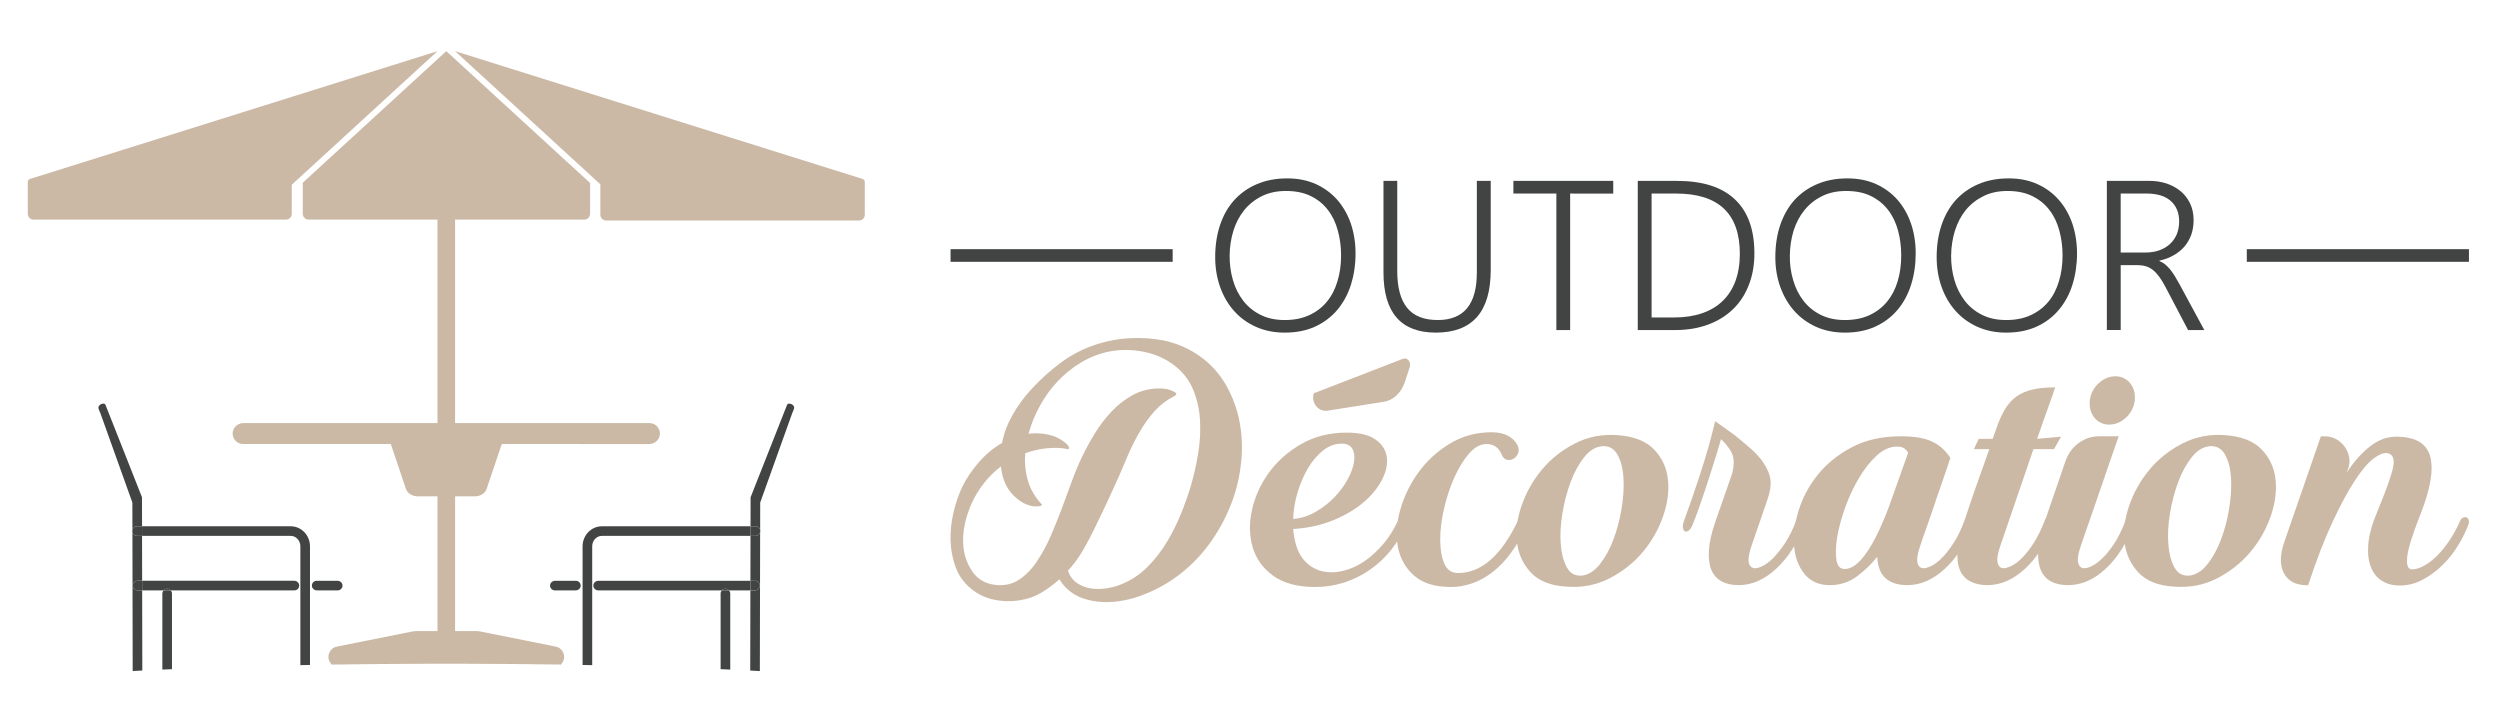 <?xml version="1.0" encoding="utf-8"?>
<!-- Generator: Adobe Illustrator 16.0.0, SVG Export Plug-In . SVG Version: 6.00 Build 0)  -->
<!DOCTYPE svg PUBLIC "-//W3C//DTD SVG 1.1//EN" "http://www.w3.org/Graphics/SVG/1.1/DTD/svg11.dtd">
<svg version="1.1" id="Calque_1" xmlns="http://www.w3.org/2000/svg" xmlns:xlink="http://www.w3.org/1999/xlink" x="0px" y="0px"
	 width="225px" height="65px" viewBox="0 0 225 65" enable-background="new 0 0 225 65" xml:space="preserve">
<g>
	<path fill="#424443" d="M68.432,47.838c0.006-0.059-0.001-0.115-0.017-0.168l-0.001,0.258
		C68.424,47.898,68.429,47.869,68.432,47.838z"/>
	<path fill="#424443" d="M67.979,48.23c0.195,0,0.374-0.123,0.435-0.303l0.001-0.258c-0.057-0.176-0.22-0.305-0.414-0.305h-0.453
		l-0.001,0.865H67.979z"/>
	<path fill="#424443" d="M67.93,53.135c0.228,0,0.434-0.164,0.452-0.395c0.024-0.256-0.177-0.471-0.43-0.471h-0.414l-0.001,0.865
		H67.93z"/>
	<path fill="#424443" d="M53.298,49.17c0-0.518,0.388-0.939,0.867-0.939h13.382l0.001-0.865H54.165
		c-0.956,0-1.733,0.811-1.733,1.805v10.676c0.291,0.006,0.579,0.012,0.867,0.018V49.17z"/>
	<path fill="#424443" d="M49.961,52.27c-0.228,0-0.434,0.168-0.454,0.393c-0.024,0.258,0.178,0.473,0.433,0.473h1.866
		c0.228,0,0.434-0.164,0.455-0.395c0.021-0.256-0.178-0.471-0.433-0.471H49.961z"/>
	<path fill="#424443" d="M53.404,52.662c-0.022,0.258,0.18,0.473,0.431,0.473H64.96c0.087-0.102,0.219-0.16,0.368-0.148
		c0.113,0.012,0.212,0.066,0.279,0.148h1.929l0.001-0.865H53.858C53.629,52.27,53.424,52.438,53.404,52.662z"/>
	<path fill="#424443" d="M68.415,47.67l0.004-2.439c0-0.002,0-0.002,0-0.002l2.892-8.074c0,0,0,0,0.001-0.002
		c0.124-0.287,0.217-0.438,0.128-0.598c-0.114-0.209-0.494-0.326-0.598-0.131l-0.002,0.002l-3.286,8.328c0,0,0,0,0,0.002
		l-0.006,2.609h0.453C68.195,47.365,68.358,47.494,68.415,47.67z"/>
	<path fill="#424443" d="M67.979,48.23h-0.433l-0.009,4.039h0.414c0.253,0,0.455,0.215,0.43,0.471
		c-0.018,0.23-0.224,0.395-0.452,0.395h-0.394l-0.014,7.188c0,0.01,0.001,0.018,0.001,0.027c0.289,0.016,0.577,0.031,0.858,0.047
		c0.003-0.023,0.007-0.047,0.007-0.072l0.026-12.396C68.354,48.107,68.175,48.23,67.979,48.23z"/>
	<path fill="#424443" d="M65.607,53.135H64.96c-0.065,0.076-0.105,0.176-0.105,0.283v6.807c0.292,0.012,0.581,0.025,0.868,0.039
		v-6.824C65.722,53.326,65.678,53.217,65.607,53.135z"/>
	<path fill="#424443" d="M64.96,53.135h0.647c-0.067-0.082-0.167-0.137-0.279-0.148C65.179,52.975,65.047,53.033,64.96,53.135z"/>
	<path fill="#424443" d="M26.166,48.23c0.479,0,0.867,0.422,0.867,0.939v10.693c0.288-0.006,0.578-0.012,0.866-0.018V49.17
		c0-0.994-0.776-1.805-1.733-1.805H12.784l0.001,0.865H26.166z"/>
	<path fill="#424443" d="M11.898,47.838c0.004,0.031,0.012,0.061,0.021,0.09V47.67C11.902,47.723,11.894,47.779,11.898,47.838z"/>
	<path fill="#424443" d="M30.394,53.135c0.25,0,0.453-0.215,0.431-0.473c-0.021-0.225-0.225-0.393-0.456-0.393h-1.867
		c-0.251,0-0.453,0.215-0.431,0.471c0.019,0.23,0.225,0.395,0.454,0.395H30.394z"/>
	<path fill="#424443" d="M15.003,52.986c0.147-0.012,0.28,0.047,0.367,0.148h11.125c0.253,0,0.456-0.215,0.431-0.473
		c-0.019-0.225-0.224-0.393-0.453-0.393h-13.68l0.002,0.865h1.928C14.792,53.053,14.89,52.998,15.003,52.986z"/>
	<path fill="#424443" d="M12.332,47.365h0.452l-0.005-2.609c0-0.002,0-0.002,0-0.002L9.49,36.426l-0.002-0.002
		c-0.104-0.195-0.483-0.078-0.597,0.131c-0.086,0.16,0.006,0.311,0.13,0.598c0,0.002,0.001,0.002,0.001,0.002l2.891,8.074
		c0,0,0,0,0,0.002l0.005,2.439C11.973,47.494,12.137,47.365,12.332,47.365z"/>
	<path fill="#424443" d="M12.809,60.322l-0.014-7.188h-0.394c-0.228,0-0.435-0.164-0.454-0.395
		c-0.021-0.256,0.181-0.471,0.432-0.471h0.414l-0.008-4.039h-0.433c-0.196,0-0.376-0.123-0.434-0.303l0.023,12.396
		c0,0.025,0.002,0.049,0.007,0.072c0.283-0.016,0.568-0.031,0.858-0.047C12.807,60.34,12.809,60.332,12.809,60.322z"/>
	<path fill="#424443" d="M12.353,48.23h0.433l-0.001-0.865h-0.452c-0.195,0-0.359,0.129-0.413,0.305v0.258
		C11.976,48.107,12.157,48.23,12.353,48.23z"/>
	<path fill="#424443" d="M12.379,52.27c-0.251,0-0.454,0.215-0.432,0.471c0.02,0.23,0.226,0.395,0.454,0.395h0.394l-0.002-0.865
		H12.379z"/>
	<path fill="#424443" d="M15.371,53.135h-0.647c-0.072,0.082-0.113,0.191-0.113,0.305v6.824c0.286-0.014,0.575-0.027,0.867-0.039
		v-6.807C15.477,53.311,15.435,53.211,15.371,53.135z"/>
	<path fill="#424443" d="M15.003,52.986c-0.113,0.012-0.211,0.066-0.28,0.148h0.647C15.284,53.033,15.151,52.975,15.003,52.986z"/>
	<path fill="#CBB9A6" d="M3.022,19.767h22.715c0.289,0,0.522-0.234,0.522-0.521v-2.62L39.373,4.604L2.694,16.107
		c-0.118,0.037-0.179,0.127-0.191,0.223H2.5v2.915C2.5,19.533,2.733,19.767,3.022,19.767z"/>
	<path fill="#CBB9A6" d="M40.167,59.734c0.444,0,0.885,0,1.326,0.002c3.086,0.006,6.093,0.031,8.991,0.076c0.001,0,0.001,0,0.001,0
		c0.051-0.066,0.103-0.133,0.148-0.207c0.345-0.553,0.024-1.283-0.618-1.41l-6.744-1.354c-0.143-0.029-0.285-0.045-0.428-0.045
		h-1.855c-0.018,0-0.03-0.012-0.03-0.027V44.703c0-0.016,0.013-0.031,0.03-0.031h1.737c0.501,0,0.939-0.271,1.071-0.668l1.355-4.02
		c0.005-0.014,0.014-0.021,0.027-0.021H58.42c0.517,0,0.966-0.406,0.975-0.928c0.007-0.527-0.417-0.957-0.942-0.957H40.988
		c-0.018,0-0.03-0.014-0.03-0.029V19.77c0-0.001,0.001-0.003,0.003-0.003h11.622c0.291,0,0.525-0.235,0.525-0.524v-2.595v-0.178
		c0,0-0.001-0.002-0.001-0.002l-0.148-0.137L40.187,4.622c-0.012-0.01-0.029-0.01-0.042,0L27.375,16.33l-0.125,0.114l-0.001,0v0.203
		v2.595c0,0.29,0.237,0.524,0.525,0.524h11.595c0.002,0,0.003,0.001,0.003,0.003v18.279c0,0.016-0.014,0.029-0.029,0.029H21.913
		c-0.52,0-0.968,0.408-0.976,0.926c-0.008,0.529,0.418,0.959,0.941,0.959h13.275c0.012,0,0.023,0.008,0.027,0.021l1.354,4.02
		c0.134,0.396,0.572,0.668,1.073,0.668h1.737c0.015,0,0.029,0.016,0.029,0.031V56.77c0,0.016-0.014,0.027-0.029,0.027h-1.855
		c-0.144,0-0.287,0.016-0.428,0.045l-6.747,1.354c-0.64,0.127-0.961,0.857-0.616,1.41c0.047,0.074,0.095,0.141,0.148,0.207
		c0.001,0,0.002,0,0.003,0c2.483-0.037,5.047-0.064,7.67-0.072C38.396,59.736,39.276,59.734,40.167,59.734z"/>
	<path fill="#CBB9A6" d="M54.032,19.325c0,0.287,0.234,0.521,0.522,0.521h22.755c0.289,0,0.522-0.234,0.522-0.521V16.41h-0.002
		c0.015-0.123-0.041-0.255-0.192-0.303L40.958,4.604l13.074,11.985V19.325z"/>
</g>
<g>
	<g>
		<rect x="85.55" y="22.425" fill="#424443" width="19.991" height="1.139"/>
		<rect x="202.212" y="22.425" fill="#424443" width="19.993" height="1.139"/>
	</g>
	<g>
		<g>
			<path fill="#424443" d="M115.628,29.936c-0.969,0-1.839-0.177-2.61-0.528c-0.774-0.351-1.437-0.834-1.972-1.446
				c-0.539-0.611-0.956-1.333-1.245-2.16c-0.29-0.826-0.434-1.712-0.434-2.66c0-1.048,0.144-2.008,0.434-2.878
				c0.289-0.872,0.712-1.618,1.267-2.24c0.56-0.618,1.236-1.103,2.041-1.448c0.809-0.347,1.722-0.521,2.75-0.521
				c0.948,0,1.806,0.171,2.561,0.51c0.749,0.339,1.396,0.811,1.928,1.412c0.529,0.605,0.936,1.315,1.226,2.14
				c0.276,0.823,0.425,1.722,0.425,2.686c0,1.019-0.145,1.961-0.416,2.832c-0.282,0.87-0.695,1.625-1.228,2.26
				c-0.544,0.639-1.209,1.137-1.993,1.5C117.569,29.755,116.658,29.936,115.628,29.936z M115.73,17.188
				c-0.81,0-1.533,0.152-2.154,0.462c-0.628,0.309-1.159,0.727-1.589,1.254c-0.43,0.527-0.755,1.146-0.978,1.853
				c-0.219,0.709-0.334,1.463-0.342,2.26c-0.004,0.763,0.094,1.492,0.296,2.187c0.2,0.696,0.509,1.311,0.915,1.846
				c0.408,0.532,0.926,0.961,1.55,1.275c0.625,0.32,1.358,0.478,2.193,0.478s1.57-0.143,2.204-0.436
				c0.631-0.289,1.162-0.693,1.585-1.207c0.431-0.514,0.746-1.127,0.959-1.839c0.218-0.709,0.329-1.487,0.329-2.331
				c0-0.786-0.099-1.532-0.293-2.235c-0.19-0.705-0.481-1.324-0.889-1.851c-0.401-0.527-0.91-0.945-1.535-1.254
				C117.354,17.34,116.604,17.188,115.73,17.188z"/>
			<path fill="#424443" d="M134.164,24.311c0,3.748-1.646,5.625-4.943,5.625c-3.134,0-4.708-1.806-4.708-5.42V16.28h1.24v8.125
				c0,1.472,0.298,2.572,0.891,3.305c0.593,0.729,1.515,1.092,2.757,1.092c2.349,0,3.515-1.422,3.515-4.267V16.28h1.249V24.311z"/>
			<path fill="#424443" d="M141.313,17.42v12.284h-1.241V17.42h-3.868V16.28h8.988v1.141H141.313z"/>
			<path fill="#424443" d="M147.399,29.704V16.28h3.528c2.298,0,4.035,0.55,5.203,1.652c1.179,1.1,1.766,2.729,1.766,4.88
				c0,1.035-0.166,1.979-0.5,2.827c-0.324,0.851-0.793,1.575-1.412,2.176c-0.618,0.602-1.37,1.069-2.249,1.396
				c-0.877,0.326-1.871,0.493-2.979,0.493H147.399z M148.644,17.42v11.15h2.06c0.928,0,1.745-0.125,2.478-0.376
				c0.727-0.249,1.347-0.614,1.848-1.099c0.506-0.483,0.889-1.08,1.155-1.792c0.263-0.713,0.4-1.531,0.4-2.455
				c0-3.618-1.913-5.428-5.739-5.428H148.644z"/>
			<path fill="#424443" d="M166.048,29.936c-0.97,0-1.841-0.177-2.617-0.528c-0.769-0.351-1.425-0.834-1.966-1.446
				c-0.54-0.611-0.951-1.333-1.248-2.16c-0.293-0.826-0.437-1.712-0.437-2.66c0-1.048,0.144-2.008,0.437-2.878
				c0.297-0.872,0.717-1.618,1.265-2.24c0.562-0.618,1.238-1.103,2.048-1.448c0.807-0.347,1.719-0.521,2.75-0.521
				c0.945,0,1.804,0.171,2.559,0.51c0.751,0.339,1.396,0.811,1.931,1.412c0.526,0.605,0.934,1.315,1.218,2.14
				c0.283,0.823,0.425,1.722,0.425,2.686c0,1.019-0.14,1.961-0.417,2.832c-0.276,0.87-0.686,1.625-1.223,2.26
				c-0.542,0.639-1.205,1.137-1.996,1.5C167.99,29.755,167.071,29.936,166.048,29.936z M166.15,17.188
				c-0.814,0-1.536,0.152-2.157,0.462c-0.63,0.309-1.157,0.727-1.586,1.254c-0.43,0.527-0.757,1.146-0.983,1.853
				c-0.216,0.709-0.331,1.463-0.338,2.26c-0.011,0.763,0.092,1.492,0.297,2.187c0.198,0.696,0.505,1.311,0.912,1.846
				c0.408,0.532,0.925,0.961,1.547,1.275c0.626,0.32,1.363,0.478,2.195,0.478c0.834,0,1.571-0.143,2.205-0.436
				c0.632-0.289,1.157-0.693,1.586-1.207c0.425-0.514,0.746-1.127,0.96-1.839c0.216-0.709,0.321-1.487,0.321-2.331
				c0-0.786-0.094-1.532-0.284-2.235c-0.193-0.705-0.482-1.324-0.891-1.851c-0.4-0.527-0.916-0.945-1.537-1.254
				C167.772,17.34,167.024,17.188,166.15,17.188z"/>
			<path fill="#424443" d="M180.564,29.936c-0.967,0-1.836-0.177-2.612-0.528c-0.773-0.351-1.43-0.834-1.968-1.446
				c-0.543-0.611-0.956-1.333-1.249-2.16c-0.289-0.826-0.436-1.712-0.436-2.66c0-1.048,0.146-2.008,0.436-2.878
				c0.293-0.872,0.715-1.618,1.266-2.24c0.563-0.618,1.241-1.103,2.043-1.448c0.808-0.347,1.722-0.521,2.75-0.521
				c0.953,0,1.812,0.171,2.56,0.51c0.755,0.339,1.402,0.811,1.928,1.412c0.535,0.605,0.939,1.315,1.227,2.14
				c0.275,0.823,0.424,1.722,0.424,2.686c0,1.019-0.144,1.961-0.415,2.832c-0.277,0.87-0.69,1.625-1.23,2.26
				c-0.535,0.639-1.197,1.137-1.991,1.5C182.505,29.755,181.593,29.936,180.564,29.936z M180.67,17.188
				c-0.813,0-1.535,0.152-2.155,0.462c-0.63,0.309-1.162,0.727-1.594,1.254c-0.429,0.527-0.749,1.146-0.976,1.853
				c-0.218,0.709-0.336,1.463-0.344,2.26c-0.005,0.763,0.095,1.492,0.296,2.187c0.197,0.696,0.512,1.311,0.917,1.846
				c0.408,0.532,0.927,0.961,1.547,1.275c0.626,0.32,1.358,0.478,2.192,0.478c0.839,0,1.571-0.143,2.205-0.436
				c0.63-0.289,1.161-0.693,1.589-1.207s0.741-1.127,0.954-1.839c0.219-0.709,0.329-1.487,0.329-2.331
				c0-0.786-0.099-1.532-0.29-2.235c-0.187-0.705-0.483-1.324-0.891-1.851c-0.398-0.527-0.911-0.945-1.537-1.254
				C182.288,17.34,181.545,17.188,180.67,17.188z"/>
			<path fill="#424443" d="M196.927,29.704l-2.021-3.85c-0.202-0.38-0.391-0.7-0.579-0.955c-0.19-0.254-0.384-0.459-0.582-0.613
				c-0.194-0.151-0.412-0.263-0.637-0.327c-0.237-0.067-0.489-0.099-0.765-0.099h-1.48v5.843h-1.246V16.28h3.862
				c0.514,0,0.997,0.074,1.471,0.222c0.468,0.151,0.887,0.374,1.257,0.666c0.37,0.292,0.66,0.663,0.885,1.106
				c0.218,0.439,0.334,0.957,0.334,1.543c0,0.474-0.075,0.91-0.212,1.311c-0.151,0.401-0.351,0.754-0.614,1.063
				c-0.264,0.306-0.593,0.568-0.968,0.783c-0.377,0.215-0.802,0.379-1.284,0.482v0.038c0.184,0.077,0.349,0.174,0.505,0.292
				c0.145,0.118,0.289,0.263,0.435,0.432c0.135,0.167,0.274,0.362,0.417,0.58c0.133,0.218,0.28,0.469,0.432,0.748l2.252,4.159
				H196.927z M190.862,17.42v5.307h2.226c0.454,0,0.858-0.063,1.238-0.194c0.369-0.131,0.692-0.32,0.96-0.562
				c0.267-0.245,0.47-0.538,0.622-0.881c0.139-0.343,0.215-0.729,0.215-1.159c0-0.783-0.255-1.395-0.753-1.841
				c-0.504-0.447-1.229-0.67-2.176-0.67H190.862z"/>
		</g>
	</g>
</g>
<g>
	<path fill="#CBB9A6" d="M86.579,43.864c0.375-0.771,0.871-1.516,1.489-2.232s1.323-1.307,2.117-1.771
		c0.176-0.882,0.49-1.72,0.942-2.514s0.987-1.533,1.605-2.217c0.86-0.948,1.792-1.791,2.795-2.53s2.123-1.296,3.358-1.67
		c0.926-0.287,1.886-0.453,2.878-0.497c0.993-0.045,1.962,0.021,2.911,0.198c1.192,0.243,2.278,0.707,3.259,1.389
		c0.981,0.685,1.78,1.556,2.398,2.613c0.641,1.126,1.063,2.316,1.274,3.574c0.209,1.258,0.226,2.525,0.049,3.804
		c-0.154,1.235-0.474,2.443-0.959,3.622c-0.485,1.181-1.097,2.278-1.836,3.292c-0.739,1.015-1.604,1.914-2.596,2.697
		c-0.992,0.782-2.085,1.404-3.275,1.868c-0.53,0.221-1.114,0.398-1.754,0.529c-0.639,0.133-1.284,0.188-1.935,0.165
		c-0.651-0.022-1.274-0.137-1.87-0.347c-0.595-0.211-1.114-0.546-1.555-1.009c-0.177-0.176-0.354-0.409-0.529-0.694
		c-0.509,0.463-1.049,0.865-1.622,1.206c-0.574,0.344-1.213,0.568-1.918,0.679c-0.772,0.133-1.555,0.116-2.349-0.05
		c-0.794-0.165-1.488-0.502-2.083-1.008c-0.64-0.529-1.098-1.175-1.374-1.937c-0.276-0.761-0.424-1.56-0.447-2.397
		c-0.021-0.839,0.066-1.676,0.265-2.515C86.017,45.276,86.27,44.526,86.579,43.864z M105.733,35.627
		c-0.706,0.353-1.307,0.807-1.803,1.356c-0.496,0.553-0.937,1.158-1.323,1.82c-0.386,0.662-0.733,1.345-1.042,2.05
		c-0.308,0.707-0.606,1.401-0.892,2.085c-0.707,1.588-1.435,3.143-2.184,4.664c-0.331,0.684-0.684,1.346-1.059,1.984
		c-0.375,0.642-0.815,1.235-1.323,1.787c0.198,0.508,0.485,0.882,0.86,1.125s0.789,0.396,1.242,0.464
		c0.451,0.064,0.919,0.059,1.406-0.017c0.485-0.078,0.937-0.204,1.355-0.381c0.861-0.353,1.626-0.865,2.299-1.539
		c0.673-0.672,1.257-1.422,1.754-2.25c0.497-0.827,0.926-1.691,1.29-2.596c0.365-0.904,0.667-1.776,0.91-2.613
		c0.243-0.839,0.447-1.759,0.613-2.763c0.166-1.003,0.219-1.996,0.166-2.977c-0.055-0.982-0.265-1.908-0.629-2.779
		c-0.364-0.872-0.942-1.605-1.737-2.201c-0.794-0.595-1.704-0.992-2.729-1.19c-1.026-0.198-2.023-0.209-2.995-0.033
		c-0.926,0.177-1.803,0.513-2.63,1.009s-1.56,1.098-2.2,1.804c-0.551,0.596-1.047,1.29-1.488,2.084
		c-0.441,0.794-0.783,1.632-1.025,2.514c0.551-0.065,1.119-0.044,1.704,0.066c0.584,0.11,1.108,0.353,1.571,0.729
		c0.286,0.221,0.407,0.396,0.363,0.528c-0.022,0.066-0.094,0.083-0.214,0.05c-0.122-0.033-0.304-0.06-0.546-0.082
		c-1.059-0.066-2.118,0.088-3.176,0.463c-0.066,0.838,0.011,1.648,0.231,2.432c0.221,0.783,0.629,1.494,1.224,2.134
		c0.066,0.066,0.066,0.115,0,0.148c-0.066,0.034-0.16,0.056-0.281,0.066c-0.121,0.012-0.238,0.012-0.348,0
		c-0.11-0.011-0.176-0.016-0.198-0.016c-0.53-0.11-0.993-0.343-1.39-0.695c-0.441-0.353-0.778-0.783-1.009-1.29
		c-0.232-0.508-0.37-1.037-0.414-1.589c-0.552,0.419-1.048,0.905-1.489,1.456c-0.441,0.552-0.81,1.146-1.108,1.787
		c-0.298,0.639-0.519,1.301-0.662,1.984c-0.144,0.685-0.182,1.368-0.115,2.05c0.088,0.817,0.363,1.557,0.827,2.218
		c0.463,0.662,1.125,1.048,1.985,1.158c0.837,0.11,1.571-0.045,2.2-0.464c0.628-0.419,1.163-0.97,1.604-1.653
		c0.485-0.729,0.898-1.489,1.24-2.283c0.342-0.795,0.667-1.599,0.976-2.416c0.309-0.814,0.613-1.638,0.91-2.464
		c0.298-0.827,0.634-1.626,1.009-2.397c0.31-0.641,0.679-1.307,1.109-2.002s0.915-1.328,1.456-1.902
		c0.54-0.574,1.146-1.054,1.819-1.439c0.672-0.386,1.417-0.601,2.232-0.646c0.287-0.021,0.568-0.01,0.844,0.034
		c0.275,0.044,0.546,0.144,0.811,0.297c0.11,0.067,0.154,0.128,0.133,0.183C105.844,35.533,105.8,35.584,105.733,35.627z"/>
	<path fill="#CBB9A6" d="M121.216,38.936c1.124,0,1.979,0.203,2.563,0.61c0.584,0.407,0.926,0.918,1.025,1.534
		s-0.028,1.287-0.38,2.013c-0.354,0.726-0.894,1.408-1.622,2.046c-0.728,0.639-1.638,1.188-2.729,1.649
		c-1.093,0.462-2.321,0.736-3.688,0.824c0.044,0.529,0.137,1.029,0.28,1.503c0.144,0.472,0.358,0.885,0.646,1.236
		c0.287,0.353,0.639,0.632,1.059,0.842c0.419,0.209,0.915,0.313,1.488,0.313c0.485,0,0.998-0.094,1.539-0.282
		c0.54-0.186,1.075-0.474,1.604-0.859c0.53-0.386,1.036-0.866,1.522-1.439c0.485-0.573,0.915-1.256,1.29-2.051
		c0.088-0.176,0.188-0.292,0.298-0.347s0.215-0.067,0.314-0.033c0.099,0.033,0.165,0.11,0.198,0.231
		c0.033,0.12,0.017,0.27-0.05,0.446c-0.353,0.838-0.806,1.604-1.356,2.299c-0.552,0.695-1.186,1.294-1.902,1.794
		s-1.494,0.886-2.332,1.158c-0.838,0.271-1.71,0.406-2.613,0.406c-1.61,0-2.878-0.342-3.804-1.025
		c-0.928-0.685-1.539-1.544-1.836-2.581c-0.297-1.036-0.314-2.15-0.049-3.341c0.264-1.191,0.771-2.305,1.52-3.341
		c0.75-1.037,1.721-1.897,2.912-2.58C118.304,39.277,119.671,38.936,121.216,38.936z M120.752,39.928
		c-0.595,0-1.152,0.204-1.67,0.611c-0.519,0.409-0.972,0.938-1.357,1.589s-0.7,1.378-0.942,2.183
		c-0.242,0.806-0.375,1.605-0.396,2.399c0.728-0.066,1.41-0.287,2.051-0.661c0.639-0.376,1.195-0.811,1.67-1.308
		c0.474-0.496,0.866-1.025,1.175-1.588c0.309-0.562,0.501-1.087,0.578-1.571c0.078-0.485,0.028-0.881-0.147-1.191
		C121.534,40.082,121.216,39.928,120.752,39.928z M126.276,32.286c0.199-0.066,0.364-0.017,0.496,0.149
		c0.133,0.165,0.166,0.369,0.1,0.611l-0.463,1.422c-0.177,0.464-0.425,0.844-0.744,1.142c-0.32,0.298-0.69,0.479-1.109,0.546
		l-4.995,0.794c-0.221,0.045-0.43,0.028-0.628-0.05c-0.199-0.077-0.359-0.192-0.479-0.347c-0.122-0.154-0.204-0.331-0.248-0.529
		c-0.045-0.199-0.033-0.408,0.032-0.629L126.276,32.286z"/>
	<path fill="#CBB9A6" d="M135.143,40.887c-0.266-0.617-0.718-0.925-1.357-0.925c-0.551,0-1.074,0.285-1.571,0.859
		c-0.496,0.573-0.937,1.29-1.322,2.15c-0.387,0.859-0.695,1.792-0.927,2.795c-0.231,1.005-0.348,1.936-0.348,2.796
		c0,0.859,0.121,1.577,0.364,2.149c0.242,0.574,0.662,0.861,1.257,0.861c1.014,0,1.969-0.381,2.861-1.142
		c0.894-0.761,1.726-1.935,2.498-3.523c0.088-0.154,0.188-0.26,0.298-0.314c0.11-0.056,0.215-0.065,0.314-0.033
		c0.099,0.033,0.17,0.104,0.214,0.215s0.034,0.254-0.032,0.431c-0.397,0.97-0.854,1.809-1.373,2.514
		c-0.519,0.707-1.075,1.291-1.671,1.754c-0.595,0.463-1.213,0.805-1.853,1.025c-0.639,0.221-1.268,0.331-1.886,0.331
		c-1.455,0-2.568-0.342-3.341-1.025c-0.772-0.685-1.258-1.544-1.456-2.581c-0.197-1.036-0.126-2.155,0.216-3.356
		c0.341-1.203,0.888-2.322,1.638-3.359c0.749-1.035,1.687-1.896,2.812-2.58c1.125-0.683,2.382-1.026,3.771-1.026
		c0.573,0,1.053,0.101,1.438,0.299s0.667,0.463,0.845,0.794c0.153,0.265,0.191,0.513,0.115,0.744
		c-0.078,0.232-0.211,0.408-0.397,0.53c-0.188,0.12-0.392,0.159-0.611,0.114C135.417,41.34,135.252,41.175,135.143,40.887z"/>
	<path fill="#CBB9A6" d="M145.629,39.167c1.434,0.11,2.508,0.535,3.225,1.273c0.717,0.739,1.137,1.633,1.258,2.68
		c0.121,1.048-0.022,2.162-0.431,3.341c-0.408,1.181-1.02,2.256-1.836,3.227c-0.815,0.97-1.813,1.759-2.993,2.364
		c-1.18,0.607-2.477,0.855-3.888,0.745c-1.412-0.088-2.47-0.507-3.175-1.258c-0.707-0.749-1.125-1.647-1.258-2.695
		c-0.132-1.048,0.006-2.162,0.413-3.342c0.408-1.179,1.015-2.255,1.819-3.225c0.806-0.97,1.798-1.76,2.979-2.366
		C142.921,39.305,144.217,39.057,145.629,39.167z M142.354,51.805c0.595-0.066,1.135-0.402,1.621-1.009
		c0.485-0.606,0.894-1.346,1.225-2.218c0.33-0.87,0.578-1.807,0.744-2.812c0.165-1.003,0.221-1.93,0.165-2.779
		c-0.055-0.848-0.237-1.543-0.546-2.083c-0.31-0.54-0.761-0.79-1.356-0.745s-1.136,0.37-1.621,0.977
		c-0.484,0.606-0.894,1.351-1.224,2.232c-0.331,0.883-0.579,1.825-0.744,2.829c-0.166,1.003-0.216,1.93-0.149,2.778
		c0.066,0.85,0.248,1.545,0.546,2.084C141.311,51.601,141.758,51.849,142.354,51.805z"/>
	<path fill="#CBB9A6" d="M161.641,46.908c0.066-0.176,0.154-0.292,0.264-0.348c0.11-0.055,0.216-0.065,0.314-0.032
		c0.1,0.032,0.171,0.11,0.216,0.23c0.044,0.122,0.032,0.271-0.033,0.447c-0.618,1.654-1.462,2.978-2.531,3.97
		c-1.07,0.992-2.199,1.488-3.391,1.488c-0.596,0-1.103-0.11-1.521-0.33c-0.42-0.221-0.728-0.563-0.927-1.025
		c-0.198-0.464-0.275-1.054-0.231-1.771c0.043-0.717,0.231-1.56,0.563-2.531l1.455-4.168c0.133-0.374,0.203-0.761,0.216-1.158
		c0.01-0.396-0.072-0.749-0.248-1.058c-0.089-0.155-0.183-0.292-0.282-0.414c-0.099-0.121-0.192-0.237-0.28-0.348l-0.331-0.331
		c-0.111,0.397-0.266,0.91-0.463,1.539c-0.198,0.628-0.414,1.307-0.646,2.035c-0.231,0.727-0.475,1.455-0.729,2.183
		c-0.253,0.728-0.49,1.368-0.71,1.919c-0.111,0.265-0.232,0.446-0.364,0.545c-0.132,0.101-0.243,0.128-0.331,0.084
		c-0.088-0.045-0.149-0.148-0.182-0.314c-0.033-0.165-0.006-0.369,0.082-0.612c0.529-1.456,0.977-2.74,1.34-3.854
		c0.364-1.113,0.656-2.056,0.877-2.829c0.242-0.881,0.441-1.653,0.596-2.315c0.596,0.42,1.169,0.827,1.72,1.226
		c0.464,0.374,0.938,0.771,1.424,1.19c0.483,0.418,0.87,0.838,1.157,1.257c0.396,0.573,0.623,1.113,0.678,1.621
		c0.056,0.508-0.038,1.104-0.281,1.785l-1.356,3.938c-0.286,0.794-0.392,1.361-0.314,1.705c0.078,0.341,0.27,0.513,0.579,0.513
		c0.177,0,0.408-0.072,0.695-0.216c0.286-0.144,0.596-0.381,0.926-0.712c0.331-0.331,0.679-0.766,1.043-1.307
		C160.995,48.37,161.331,47.702,161.641,46.908z"/>
	<path fill="#CBB9A6" d="M176.792,46.908c0.065-0.176,0.159-0.292,0.281-0.348c0.12-0.055,0.226-0.065,0.314-0.032
		c0.088,0.032,0.159,0.11,0.214,0.23c0.056,0.122,0.051,0.271-0.016,0.447c-0.618,1.654-1.461,2.978-2.531,3.97
		s-2.199,1.488-3.391,1.488c-0.838,0-1.488-0.204-1.952-0.612c-0.463-0.407-0.717-1.052-0.761-1.935
		c-0.507,0.64-1.113,1.224-1.819,1.753s-1.522,0.794-2.448,0.794c-0.971,0-1.726-0.33-2.267-0.992
		c-0.54-0.661-0.854-1.488-0.942-2.48c-0.088-0.993,0.045-2.069,0.397-3.227c0.353-1.158,0.926-2.231,1.721-3.226
		c0.793-0.992,1.813-1.819,3.06-2.48c1.245-0.662,2.729-0.992,4.449-0.992c1.191,0,2.122,0.16,2.795,0.479
		c0.673,0.32,1.22,0.811,1.638,1.473c-0.44,1.324-0.85,2.516-1.224,3.573c-0.154,0.463-0.309,0.921-0.463,1.373
		c-0.155,0.452-0.298,0.865-0.431,1.24c-0.132,0.376-0.248,0.7-0.347,0.976c-0.1,0.276-0.161,0.458-0.183,0.546
		c-0.286,0.794-0.392,1.361-0.314,1.705c0.078,0.341,0.26,0.513,0.547,0.513c0.176,0,0.413-0.072,0.71-0.216
		c0.299-0.144,0.613-0.381,0.943-0.712c0.331-0.331,0.673-0.766,1.025-1.307C176.152,48.37,176.483,47.702,176.792,46.908z
		 M171.73,40.755c-0.045-0.11-0.144-0.231-0.298-0.364c-0.154-0.132-0.387-0.198-0.694-0.198c-0.641,0-1.252,0.271-1.837,0.811
		c-0.584,0.541-1.119,1.219-1.604,2.035c-0.486,0.815-0.9,1.703-1.241,2.663c-0.342,0.959-0.578,1.847-0.711,2.663
		c-0.132,0.815-0.154,1.494-0.066,2.033c0.088,0.541,0.33,0.811,0.728,0.811c0.265,0,0.523-0.076,0.778-0.23
		c0.253-0.155,0.496-0.364,0.728-0.629c0.23-0.266,0.458-0.567,0.678-0.909c0.22-0.343,0.419-0.689,0.596-1.043
		c0.418-0.815,0.827-1.753,1.224-2.812L171.73,40.755z"/>
	<path fill="#CBB9A6" d="M184.003,46.908c0.066-0.176,0.154-0.292,0.265-0.348c0.11-0.055,0.216-0.065,0.314-0.032
		c0.1,0.032,0.177,0.11,0.231,0.23c0.055,0.122,0.05,0.271-0.016,0.447c-0.619,1.654-1.462,2.978-2.531,3.97
		c-1.07,0.992-2.2,1.488-3.392,1.488c-0.595,0-1.107-0.11-1.537-0.33c-0.432-0.221-0.745-0.563-0.943-1.025
		c-0.198-0.464-0.27-1.054-0.215-1.771c0.056-0.717,0.248-1.56,0.579-2.531c0.132-0.418,0.286-0.887,0.462-1.405
		c0.177-0.518,0.365-1.064,0.563-1.638c0.199-0.574,0.409-1.163,0.629-1.771c0.22-0.606,0.431-1.195,0.628-1.77h-1.389l0.431-0.926
		h1.257l0.298-0.827c0.242-0.728,0.513-1.339,0.811-1.836c0.297-0.497,0.655-0.888,1.075-1.175c0.419-0.287,0.903-0.491,1.455-0.611
		c0.551-0.122,1.201-0.182,1.952-0.182h0.033c-0.133,0.418-0.287,0.871-0.464,1.355c-0.153,0.419-0.33,0.91-0.529,1.473
		c-0.198,0.562-0.408,1.164-0.628,1.803l2.15-0.198l-0.629,1.124h-1.853l-2.911,8.502c-0.287,0.794-0.392,1.361-0.314,1.705
		c0.077,0.341,0.259,0.513,0.546,0.513c0.177,0,0.413-0.072,0.712-0.216c0.297-0.144,0.611-0.381,0.942-0.712
		c0.33-0.331,0.672-0.766,1.025-1.307C183.363,48.37,183.694,47.702,184.003,46.908z"/>
	<path fill="#CBB9A6" d="M191.28,46.908c0.065-0.176,0.154-0.292,0.265-0.348c0.11-0.055,0.215-0.065,0.314-0.032
		c0.1,0.032,0.171,0.11,0.215,0.23c0.044,0.122,0.033,0.271-0.033,0.447c-0.617,1.654-1.456,2.978-2.515,3.97
		s-2.193,1.488-3.406,1.488c-0.596,0-1.104-0.11-1.522-0.33c-0.419-0.221-0.729-0.563-0.926-1.025
		c-0.198-0.464-0.276-1.054-0.232-1.771c0.045-0.717,0.232-1.56,0.563-2.531l1.919-5.591c0.243-0.639,0.634-1.157,1.175-1.555
		c0.54-0.396,1.151-0.595,1.836-0.595h1.753c-0.529,1.499-1.014,2.9-1.455,4.201c-0.199,0.551-0.392,1.108-0.579,1.67
		c-0.188,0.563-0.369,1.093-0.546,1.589s-0.331,0.938-0.464,1.323c-0.132,0.386-0.23,0.678-0.297,0.876
		c-0.287,0.794-0.392,1.361-0.314,1.705c0.077,0.341,0.27,0.513,0.579,0.513c0.177,0,0.407-0.072,0.694-0.216
		s0.602-0.381,0.943-0.712s0.688-0.766,1.042-1.307C190.641,48.37,190.972,47.702,191.28,46.908z M191.479,37.446
		c-0.44,0.463-0.937,0.718-1.488,0.762c-0.552,0.045-1.015-0.121-1.39-0.497c-0.376-0.396-0.551-0.893-0.528-1.488
		c0.021-0.596,0.241-1.125,0.661-1.589c0.44-0.462,0.938-0.715,1.488-0.76c0.551-0.044,1.014,0.121,1.39,0.497
		c0.375,0.396,0.551,0.892,0.529,1.488C192.118,36.453,191.897,36.983,191.479,37.446z"/>
	<path fill="#CBB9A6" d="M200.312,39.167c1.433,0.11,2.508,0.535,3.225,1.273c0.717,0.739,1.137,1.633,1.258,2.68
		c0.12,1.048-0.022,2.162-0.431,3.341c-0.408,1.181-1.02,2.256-1.836,3.227c-0.815,0.97-1.814,1.759-2.993,2.364
		c-1.181,0.607-2.477,0.855-3.888,0.745c-1.412-0.088-2.47-0.507-3.176-1.258c-0.706-0.749-1.125-1.647-1.258-2.695
		c-0.131-1.048,0.007-2.162,0.414-3.342c0.408-1.179,1.015-2.255,1.819-3.225c0.806-0.97,1.798-1.76,2.978-2.366
		S198.899,39.057,200.312,39.167z M197.036,51.805c0.595-0.066,1.135-0.402,1.621-1.009c0.484-0.606,0.894-1.346,1.224-2.218
		c0.331-0.87,0.579-1.807,0.745-2.812c0.165-1.003,0.22-1.93,0.165-2.779c-0.056-0.848-0.238-1.543-0.546-2.083
		c-0.31-0.54-0.761-0.79-1.356-0.745s-1.136,0.37-1.621,0.977s-0.894,1.351-1.225,2.232c-0.33,0.883-0.578,1.825-0.744,2.829
		c-0.165,1.003-0.215,1.93-0.148,2.778c0.066,0.85,0.248,1.545,0.546,2.084C195.993,51.601,196.44,51.849,197.036,51.805z"/>
	<path fill="#CBB9A6" d="M217.083,51.242c0.331,0,0.695-0.11,1.092-0.332c0.397-0.22,0.789-0.522,1.175-0.908
		c0.385-0.387,0.755-0.844,1.108-1.373c0.353-0.53,0.661-1.092,0.927-1.688c0.065-0.175,0.159-0.292,0.28-0.347
		c0.121-0.056,0.226-0.065,0.314-0.033c0.088,0.033,0.154,0.11,0.198,0.231c0.044,0.122,0.034,0.271-0.032,0.447
		c-0.221,0.596-0.53,1.219-0.927,1.869s-0.866,1.238-1.406,1.766c-0.54,0.525-1.136,0.961-1.786,1.307
		c-0.651,0.345-1.34,0.517-2.068,0.517c-0.595,0-1.119-0.137-1.571-0.413c-0.452-0.275-0.788-0.695-1.009-1.258
		c-0.22-0.562-0.298-1.251-0.231-2.067c0.066-0.815,0.331-1.775,0.794-2.878c0.772-1.852,1.246-3.17,1.423-3.953
		s0.021-1.229-0.463-1.34c-0.331-0.067-0.75,0.088-1.258,0.463c-0.507,0.375-1.07,1.031-1.687,1.969
		c-0.617,0.938-1.29,2.184-2.019,3.737c-0.728,1.556-1.467,3.47-2.217,5.74l-0.032-0.033h-0.099c-0.972,0-1.649-0.358-2.035-1.075
		c-0.386-0.715-0.369-1.671,0.049-2.861l3.275-9.461h0.364c0.375,0,0.716,0.089,1.025,0.264c0.309,0.178,0.563,0.402,0.761,0.679
		c0.199,0.275,0.33,0.59,0.396,0.943c0.066,0.353,0.034,0.706-0.099,1.059l-0.133,0.331c0.663-0.994,1.362-1.782,2.102-2.366
		s1.527-0.876,2.365-0.876c1.721,0,2.74,0.597,3.06,1.791s0.017,2.952-0.909,5.274c-0.685,1.726-1.07,2.969-1.158,3.732
		C216.564,50.86,216.709,51.242,217.083,51.242z"/>
</g>
</svg>
